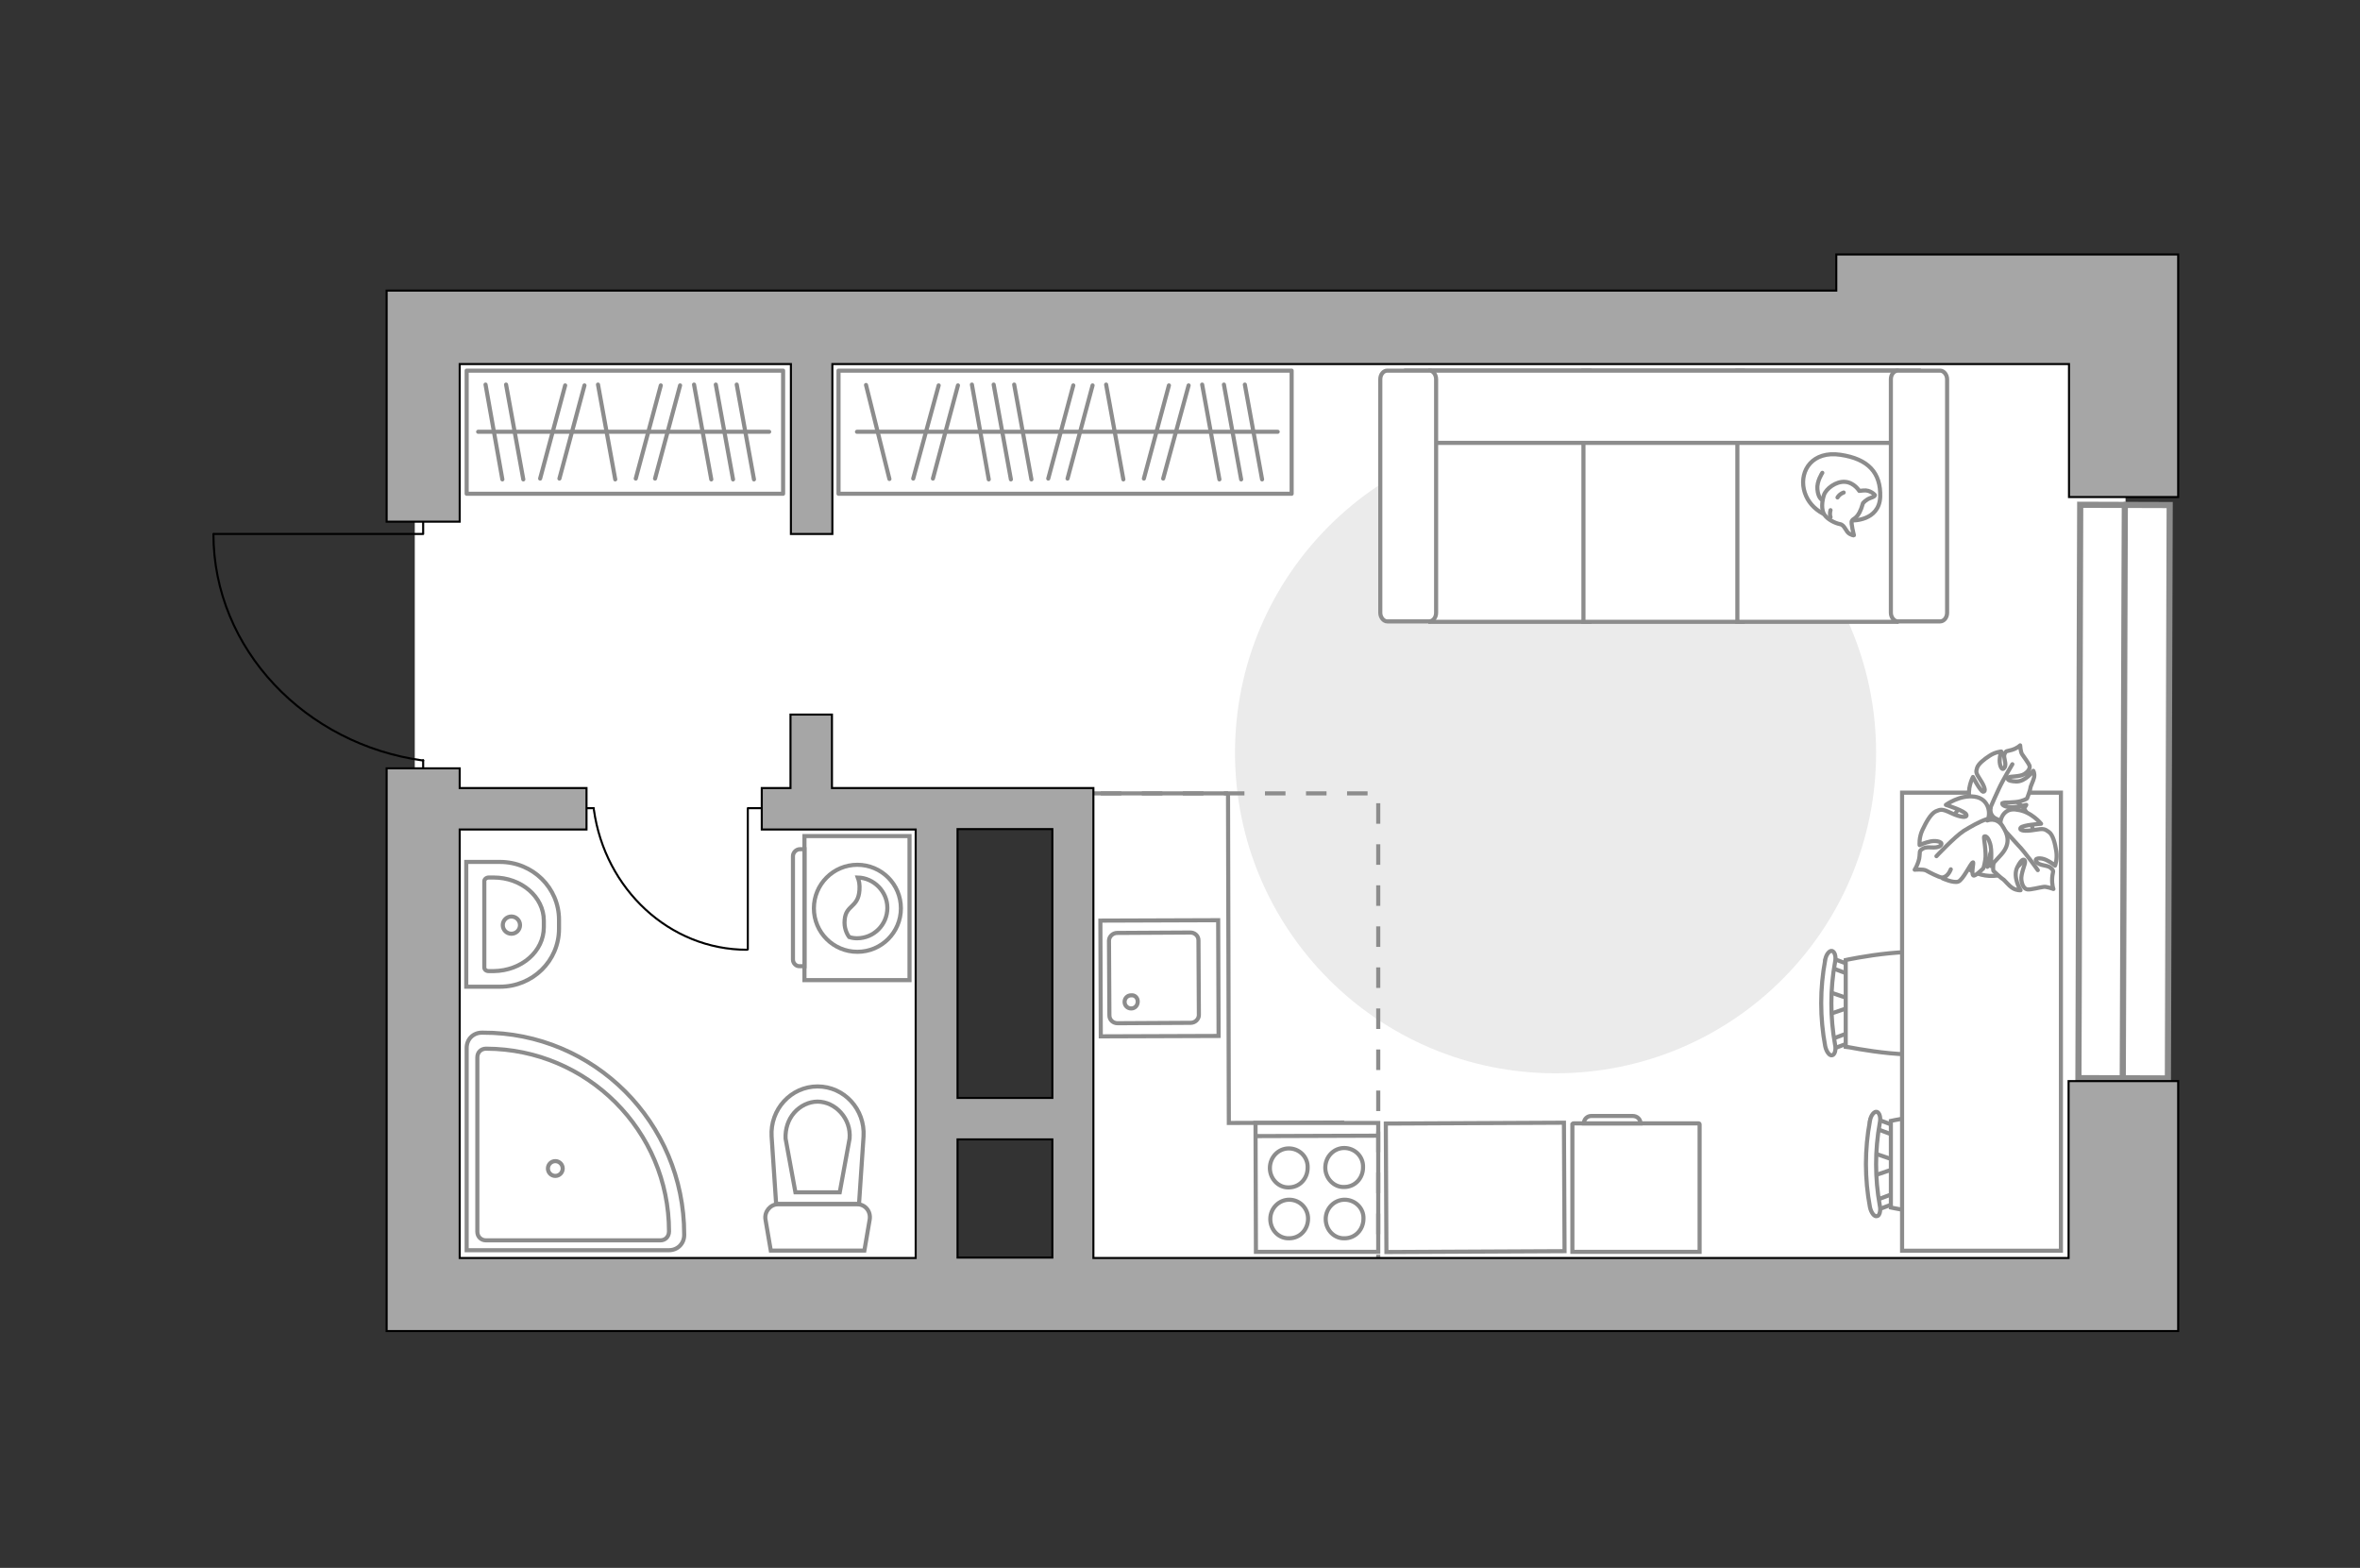 <?xml version="1.0" encoding="utf-8"?>
<!-- Generator: Adobe Illustrator 25.2.1, SVG Export Plug-In . SVG Version: 6.00 Build 0)  -->
<svg version="1.1" xmlns="http://www.w3.org/2000/svg" xmlns:xlink="http://www.w3.org/1999/xlink" x="0px" y="0px"
	 viewBox="0 0 575 382" style="enable-background:new 0 0 575 382;" xml:space="preserve">
<rect x="0" y="0" width="575" height="382" fill="#333333" stroke="none"/>
<style type="text/css">
	.st0{fill:#FFFFFF;}
	.st1{fill:#EBEBEB;}
	.st2{fill:#FFFFFF;stroke:#8C8C8C;stroke-miterlimit:10;}
	.st3{fill:#FFFFFF;stroke:#8C8C8C;stroke-linecap:round;stroke-linejoin:round;stroke-miterlimit:10;}
	.st4{fill:none;stroke:#8C8C8C;stroke-linecap:round;stroke-linejoin:round;stroke-miterlimit:10;}
	.st5{fill:none;stroke:#000000;stroke-width:0.5;stroke-linecap:round;stroke-linejoin:round;stroke-miterlimit:10;}
	.st6{fill-rule:evenodd;clip-rule:evenodd;fill:#FFFFFF;fill-opacity:0.1;stroke:#8C8C8C;stroke-miterlimit:10;}
	.st7{fill:#FFFFFF;stroke:#8C8C8C;stroke-width:1.5;stroke-linecap:round;stroke-miterlimit:10;}
	.st8{fill:none;stroke:#8C8C8C;stroke-miterlimit:10;stroke-dasharray:5,5;}
	.st9{fill:#A6A6A6;stroke:#000000;stroke-width:0.5;stroke-miterlimit:10;}
</style>
<g id="bg_1_">
	
		<rect x="272.4" y="69.7" transform="matrix(2.393203e-11 -1 1 2.393203e-11 192.677 587.517)" class="st0" width="235.3" height="255.5"/>
	
		<rect x="47.6" y="133.2" transform="matrix(2.393425e-11 -1 1 2.393425e-11 -32.142 359.632)" class="st0" width="232.3" height="125.4"/>
	
		<rect x="199.3" y="59.4" transform="matrix(2.392381e-11 -1 1 2.392381e-11 116.034 396.353)" class="st0" width="113.7" height="161.6"/>
</g>
<g id="furniture_1_">
	<path id="Vector_2_" class="st1" d="M379,261.5c-43.2,0-78.1-35-78.1-78.1s35-78.1,78.1-78.1s78.1,35,78.1,78.1
		S422.2,261.5,379,261.5z"/>
	<g>
		<path id="Vector_8_1_" class="st2" d="M383.4,273.7l30.5,0c0.1,0,0.2,0.1,0.2,0.2v31.1l-31,0v-31.1
			C383.2,273.8,383.2,273.7,383.4,273.7z"/>
		<path id="Vector_9_1_" class="st2" d="M399.7,273.7h-13.8c0-1,0.8-1.8,1.8-1.8h10.1C398.9,271.9,399.7,272.7,399.7,273.7z"/>
	</g>
	<g>
		<rect x="204.3" y="90.3" class="st3" width="110.4" height="30"/>
		<line class="st4" x1="236.8" y1="93.7" x2="240.9" y2="116.8"/>
		<line class="st4" x1="269.5" y1="93.7" x2="273.7" y2="116.8"/>
		<line class="st4" x1="242.1" y1="93.7" x2="246.3" y2="116.8"/>
		<line class="st4" x1="247.1" y1="93.7" x2="251.3" y2="116.8"/>
		<line class="st4" x1="228.7" y1="93.9" x2="222.5" y2="116.6"/>
		<line class="st4" x1="233.4" y1="93.9" x2="227.3" y2="116.6"/>
		<line class="st4" x1="292.9" y1="93.7" x2="297.1" y2="116.8"/>
		<line class="st4" x1="298.2" y1="93.7" x2="302.4" y2="116.8"/>
		<line class="st4" x1="303.3" y1="93.7" x2="307.5" y2="116.8"/>
		<line class="st4" x1="284.8" y1="93.9" x2="278.7" y2="116.6"/>
		<line class="st4" x1="289.6" y1="93.9" x2="283.4" y2="116.6"/>
		<line class="st4" x1="261.5" y1="93.9" x2="255.4" y2="116.6"/>
		<line class="st4" x1="266.2" y1="93.9" x2="260.1" y2="116.6"/>
		<line class="st4" x1="211" y1="93.8" x2="216.7" y2="116.7"/>
		<line class="st4" x1="208.8" y1="105.2" x2="311.3" y2="105.2"/>
	</g>
	<g>
		<rect x="113.7" y="90.3" class="st3" width="77.1" height="30"/>
		<line class="st4" x1="145.7" y1="93.7" x2="149.9" y2="116.8"/>
		<line class="st4" x1="118.3" y1="93.7" x2="122.4" y2="116.8"/>
		<line class="st4" x1="123.3" y1="93.7" x2="127.5" y2="116.8"/>
		<line class="st4" x1="169.1" y1="93.7" x2="173.3" y2="116.8"/>
		<line class="st4" x1="174.4" y1="93.7" x2="178.6" y2="116.8"/>
		<line class="st4" x1="179.5" y1="93.7" x2="183.7" y2="116.8"/>
		<line class="st4" x1="161" y1="93.9" x2="154.9" y2="116.6"/>
		<line class="st4" x1="165.7" y1="93.9" x2="159.6" y2="116.6"/>
		<line class="st4" x1="137.7" y1="93.9" x2="131.6" y2="116.6"/>
		<line class="st4" x1="142.4" y1="93.9" x2="136.3" y2="116.6"/>
		<line class="st4" x1="116.5" y1="105.2" x2="187.4" y2="105.2"/>
	</g>
	<g>
		<polyline class="st5" points="182.2,231.3 182.2,196.9 187.8,196.9 		"/>
		<line class="st5" x1="139.6" y1="196.9" x2="144.7" y2="196.9"/>
		<path class="st5" d="M144.7,197.3c2.7,19.3,18.4,34.1,37.3,34.1"/>
	</g>
	<polyline class="st2" points="299.2,193.3 299.4,273.6 327.5,273.5 	"/>
	
		<rect x="337.7" y="273.6" transform="matrix(-1 4.778767e-03 -4.778767e-03 -1 720.201 576.825)" class="st2" width="43.4" height="31.3"/>
	<g id="Group_2_3_">
		<g id="Group_3_3_">
			<path id="Vector_10_3_" class="st2" d="M445.4,247.2l5.9-2v-1.6l-5.9-2L445.4,247.2z"/>
		</g>
		<g id="Group_4_3_">
			<path id="Vector_11_3_" class="st2" d="M451.2,236.1c0-0.5-0.3-1-0.7-1.1l-4.8-1.8c-0.5-0.2-0.9,0.2-1,0.8
				c-0.1,0.6,0.2,1.3,0.5,1.4l4.8,1.8c0.5,0.2,0.9-0.2,1-0.8C451.2,236.3,451.2,236.2,451.2,236.1z"/>
		</g>
		<g id="Group_5_3_">
			<path id="Vector_12_3_" class="st2" d="M451.2,252.8c0-0.1,0-0.2,0-0.3c-0.1-0.6-0.5-1-1-0.8l-4.8,1.8c-0.5,0.2-0.7,0.8-0.5,1.5
				c0.1,0.6,0.5,1,1,0.8l4.8-1.8C450.9,253.8,451.2,253.3,451.2,252.8z"/>
		</g>
		<path id="Vector_13_3_" class="st2" d="M474.4,255c3.7-3.7,3.7-17.4,0-21.1c-4.4-4.4-24.7,0-24.7,0V255
			C449.8,255,470.1,259.3,474.4,255z"/>
		<path id="Vector_14_3_" class="st2" d="M447.1,254.5c-1.2-6.6-1.2-13.5,0-20.1c0.3-1.4-0.1-2.5-0.7-2.7c-0.6-0.2-1.5,0.8-1.7,2.2
			c-1.3,6.9-1.3,14.1,0,21c0.3,1.4,1.1,2.4,1.7,2.2C447,257,447.4,255.8,447.1,254.5z"/>
	</g>
	<g id="Group_2_2_">
		<g id="Group_3_2_">
			<path id="Vector_10_2_" class="st2" d="M456.4,286.5l5.9-2v-1.6l-5.9-2V286.5z"/>
		</g>
		<g id="Group_4_2_">
			<path id="Vector_11_2_" class="st2" d="M462.1,275.3c0-0.5-0.3-1-0.7-1.1l-4.8-1.8c-0.5-0.2-0.9,0.2-1,0.8
				c-0.1,0.6,0.2,1.3,0.5,1.4l4.8,1.8c0.5,0.2,0.9-0.2,1-0.8C462.1,275.5,462.1,275.4,462.1,275.3z"/>
		</g>
		<g id="Group_5_2_">
			<path id="Vector_12_2_" class="st2" d="M462.1,292c0-0.1,0-0.2,0-0.3c-0.1-0.6-0.5-1-1-0.8l-4.8,1.8c-0.5,0.2-0.7,0.8-0.5,1.5
				c0.1,0.6,0.5,1,1,0.8l4.8-1.8C461.8,293,462.1,292.6,462.1,292z"/>
		</g>
		<path id="Vector_13_2_" class="st2" d="M485.4,294.2c3.7-3.7,3.7-17.4,0-21.1c-4.4-4.4-24.7,0-24.7,0l0,21.1
			C460.7,294.2,481,298.6,485.4,294.2z"/>
		<path id="Vector_14_2_" class="st2" d="M458,293.7c-1.2-6.6-1.2-13.5,0-20.1c0.3-1.4-0.1-2.5-0.7-2.7c-0.6-0.2-1.5,0.8-1.7,2.2
			c-1.3,6.9-1.3,14.1,0,21c0.3,1.4,1.1,2.4,1.7,2.2C457.9,296.3,458.3,295,458,293.7z"/>
	</g>
	
		<rect x="463.5" y="193.1" transform="matrix(-1 -3.298691e-10 3.298691e-10 -1 965.632 497.824)" class="st2" width="38.7" height="111.6"/>
	<g>
		<path id="Vector_54_2_" class="st2" d="M348.5,90.3h38.8v61.2h-38.8V90.3z"/>
		<path id="Vector_55_2_" class="st2" d="M385.8,90.3h38.8v61.2h-38.8V90.3z"/>
		<path id="Vector_56_2_" class="st2" d="M423.3,90.3h38.8v61.2h-38.8V90.3z"/>
		<path id="Vector_57_2_" class="st2" d="M346.4,107.9l-3.7-17.6h124.8v17.6H346.4z"/>
		<path id="Vector_58_2_" class="st2" d="M349.9,92.4v56.9c0,1.2-0.8,2.1-1.7,2.1H338c-0.9,0-1.7-1-1.7-2.1V92.4
			c0-1.2,0.8-2.1,1.7-2.1h10.3C349.2,90.3,349.9,91.3,349.9,92.4z"/>
		<path id="Vector_59_2_" class="st2" d="M474.4,92.4v56.9c0,1.2-0.8,2.1-1.7,2.1h-10.3c-0.9,0-1.7-1-1.7-2.1V92.4
			c0-1.2,0.8-2.1,1.7-2.1h10.3C473.6,90.3,474.4,91.3,474.4,92.4z"/>
		<g>
			<path class="st3" d="M451.3,126.8c0,0,6.5,0.2,6.8-5.7c0.2-5.9-2.9-9.3-9.7-10.3c-6.8-1-9.9,3.8-8.9,8.4
				C440.5,123.7,444.8,126.7,451.3,126.8z"/>
			<path class="st3" d="M453.9,122.6c0,0,0.7-0.9,1.9-1.3c1.2-0.4,1-0.7,1-0.7s-1.1-1.3-2.8-1.1c-0.9,0.1-1,0.1-1,0.1
				s-1.2-2-3.4-2.2c-2.3-0.2-4.7,1.7-5.2,3.2c-0.5,1.5-0.7,3.6,0.1,4.8c0.8,1.2,2.7,2.1,3.8,2.3c1.2,0.2,1.4,1.9,2.4,2.4
				c1,0.5,1,0.3,1,0.3s-0.8-3-0.5-3.5C451.5,126.2,452.8,126.6,453.9,122.6z"/>
			<path class="st3" d="M447.7,121.2c0,0,0.4-0.8,1.5-1.2"/>
			<path class="st3" d="M446,124.3c0,0-0.3,0.9,0,1.7"/>
			<path class="st4" d="M444,121.8c0,0-1-0.3-1.2-2.6c-0.2-1.9,1.2-4,1.2-4"/>
		</g>
	</g>
	<g>
		<g>
			<path class="st2" d="M196,238.8l0-35.1l25.6,0l0,35.1L196,238.8z"/>
			<path class="st6" d="M193.2,233.8l0-25.2c0-0.9,0.8-1.7,1.7-1.7l1.1,0l0,28.5h-1.1C194,235.5,193.2,234.7,193.2,233.8z"/>
		</g>
		<g>
			<circle class="st2" cx="208.9" cy="221.3" r="10.6"/>
			<path class="st2" d="M205.8,224.1c0.3-3.7,3.3-2.9,3.6-7.2c0.1-1.4-0.1-2.3-0.4-3.1c3.9,0.1,7.2,3.4,7.2,7.4
				c0,4.1-3.3,7.4-7.4,7.4c-0.6,0-1.3-0.1-1.9-0.3C206.3,227.5,205.6,226,205.8,224.1z"/>
		</g>
	</g>
	<line class="st2" x1="299.2" y1="193.3" x2="264.3" y2="193.3"/>
	<g>
		<path id="Vector_60_2_" class="st2" d="M487.7,193.5c5.4,1.4,8.7,6.9,7.3,12.3c-1.4,5.4-6.9,8.7-12.3,7.3
			c-5.4-1.4-8.7-6.9-7.3-12.3C476.7,195.4,482.2,192.1,487.7,193.5z"/>
		<path class="st3" d="M485,196.9c0,0-0.4,1.8,1.4,2.6c1.8,0.9,3.7,1.2,5.5-1c1.8-2.2,1.8-2.4,1.8-2.4s-2.9,0.8-4.5,0.5
			c-1.6-0.3-1.4-0.9-1.3-1s3,0,4.4-0.4c1.4-0.4,1.6-0.7,1.6-0.7s0.8-2.1,0.8-2.5c0-0.4,0.7-1.7,0.9-2.6c0.2-1-0.2-1.6-0.2-1.6
			s-1.9,2.7-4.2,2.6c-2.3-0.1-2.2-0.7-1.8-1c0.4-0.3,2.7-0.1,3.8-0.8c1.1-0.7,1.4-1.4,1.3-2c-0.2-0.6-1.4-2.2-1.8-2.8
			c-0.4-0.5-0.5-2.2-0.5-2.2s-0.7,0.7-2,1.1c-1.3,0.4-1.4,0.1-1.8,1c-0.4,0.9,0.6,2.3,0,3.3c-0.6,1-1.2-0.4-1.2-1.7
			c0-1.2,0.4-2.2,0.4-2.2s-1.4,0.1-2.8,1s-2.8,2-3.1,3c-0.3,1-0.3,1.2,0.8,2.9c1.1,1.7,1.4,2.9,0.7,2.9c-0.7-0.1-2.5-3.6-2.5-3.6
			s-1.6,3-0.7,5.7C481,198,484,197.8,485,196.9z"/>
		<path class="st4" d="M490.3,186.2c0,0-2.4,4-3.3,6c-0.6,1.3-1.7,3.7-2.1,4.7c-0.6,1.5-0.8,3.1-0.6,4.6"/>
		<path class="st3" d="M487.5,201.4c0,0-1.7-1.3-3.5,0.3c-1.8,1.5-3,3.4-1.5,6.4c1.5,2.9,1.7,3.1,1.7,3.1s0.5-3.5,1.5-5
			c1-1.6,1.6-1.1,1.6-0.9c0,0.2-1.4,3.2-1.6,4.9c-0.2,1.7,0,2,0,2s1.9,1.8,2.3,2c0.4,0.2,1.4,1.6,2.4,2.2c1,0.6,1.9,0.5,1.9,0.5
			s-2-3.2-0.8-5.6c1.2-2.4,1.8-2,1.9-1.4c0.1,0.6-1.1,3-0.9,4.5c0.2,1.5,0.8,2.2,1.5,2.3c0.7,0.1,3-0.5,3.8-0.6
			c0.7-0.2,2.5,0.5,2.5,0.5s-0.4-1-0.3-2.7c0.1-1.6,0.6-1.6-0.3-2.4c-0.8-0.8-2.8-0.5-3.5-1.5c-0.8-1,1-1.1,2.3-0.5
			c1.3,0.6,2.2,1.4,2.2,1.4s0.6-1.5,0.3-3.5c-0.3-1.9-0.8-4-1.8-4.7c-1-0.7-1.2-0.9-3.5-0.5c-2.3,0.4-3.8,0.2-3.4-0.5
			c0.4-0.7,5-1,5-1s-2.4-3-5.8-3.4C488.2,196.6,487,199.8,487.5,201.4z"/>
		<path class="st4" d="M496.5,212c0,0-3.1-4.4-4.9-6.2c-1.1-1.2-3.2-3.5-4.1-4.5c-1.3-1.4-2.9-2.3-4.7-2.8"/>
		<g>
			<path class="st3" d="M475.3,211.8c-0.6,1.5-1.5,2-2.2,2c-0.8-0.1-3.1-1.3-3.8-1.7c-0.7-0.4-2.8-0.2-2.8-0.2s0.7-1,1.1-2.7
				c0.3-1.8-0.2-1.8,1-2.5c1.1-0.6,3,0.2,4.1-0.6c1.1-0.9-0.8-1.4-2.3-1.1c-1.5,0.3-2.7,0.9-2.7,0.9s-0.2-1.8,0.7-3.7
				c0.9-1.9,2-3.9,3.2-4.5c1.2-0.5,1.5-0.7,3.8,0.4s4,1.2,3.7,0.4c-0.2-0.9-5-2.4-5-2.4s3.4-2.5,7-2c3.6,0.5,4,4.3,3.1,5.8
				c0,0,2.1-0.9,3.6,1.2c1.4,2.1,2.2,4.4-0.2,7.1c-2.4,2.7-2.6,2.8-2.6,2.8s0.5-3.8-0.2-5.7c-0.6-1.9-1.4-1.6-1.4-1.4
				c-0.1,0.2,0.6,3.8,0.3,5.6c-0.3,1.8-0.5,2.1-0.5,2.1s-2,2-2.4,1.7c-0.6-0.5,0.2-3.3-0.1-3.2c-0.5,0.1-2.4,4.3-3.6,4.7
				c-1.2,0.4-3.8-0.8-3.8-0.8"/>
			<path class="st4" d="M471.8,208.6c0,0,4.4-4.7,6.7-6.2c1.5-0.9,3.7-2.2,5.5-2.8"/>
		</g>
	</g>
</g>
<g id="windows_1_">
	<g>
		
			<rect x="447.6" y="182" transform="matrix(3.111155e-03 -1 1 3.111155e-03 323.004 709.715)" class="st7" width="139.7" height="21.8"/>
		<line class="st7" x1="517.2" y1="262.7" x2="517.7" y2="123"/>
	</g>
</g>
<g id="plan">
	<g>
		<path id="Vector_134_1_" class="st2" d="M136.2,226.3v-2.2c0-7.8-6.4-14.1-14.4-14.1h-8.2v30.4h8.2
			C129.8,240.4,136.2,234.1,136.2,226.3z"/>
		<path id="Vector_133_1_" class="st2" d="M132.5,225.9v-1.6c0-5.8-5.5-10.5-12.2-10.5h-1.2c-0.6,0-1.1,0.4-1.1,0.9v21
			c0,0.5,0.4,0.9,1.1,0.9h1.2C127.1,236.5,132.5,231.8,132.5,225.9z"/>
		<circle class="st2" cx="124.6" cy="225.4" r="2.1"/>
	</g>
	<g>
		<path id="wc_1_" class="st2" d="M207,277.4"/>
		<g id="Group_26_1_">
			<path id="Vector_130_1_" class="st2" d="M208.8,293.4h-19.2c-1.9,0-3.4,1.8-3.1,3.7l1.3,7.6h22.8l1.3-7.6
				C212.2,295.1,210.8,293.4,208.8,293.4z"/>
			<path id="Vector_131_1_" class="st2" d="M199.2,264.7c-6.5,0-11.6,5.6-11.2,12.2l1.1,16.4l20.2,0l1.1-16.4
				C210.8,270.3,205.7,264.7,199.2,264.7z"/>
			<path id="Vector_132_1_" class="st2" d="M193.8,290.5l-2.4-13.1c-0.1-2.3,0.6-4.6,2.1-6.3c1.5-1.7,3.6-2.7,5.7-2.7s4.2,1,5.7,2.7
				c1.5,1.7,2.3,3.9,2.1,6.3l-2.4,13.1L193.8,290.5z"/>
		</g>
	</g>
	<g>
		<path id="Vector_142_2_" class="st2" d="M306,305h29.8v-31.4h-29.9L306,305z"/>
		<g id="Group_28_2_">
			<g id="Group_29_2_">
				<path id="Vector_143_2_" class="st2" d="M327.6,292.3c-2.5,0-4.6,2.1-4.6,4.7c0,2.7,2.1,4.8,4.6,4.7c2.6,0,4.6-2.1,4.6-4.8
					C332.3,294.4,330.2,292.3,327.6,292.3z"/>
				<path id="Vector_144_2_" class="st2" d="M327.5,279.7c-2.5,0-4.6,2.1-4.6,4.8c0,2.6,2.1,4.8,4.6,4.7c2.6,0,4.6-2.1,4.6-4.8
					C332.2,281.8,330.1,279.7,327.5,279.7z"/>
			</g>
			<g id="Group_30_2_">
				<path id="Vector_145_2_" class="st2" d="M314.1,292.3c-2.5,0-4.6,2.1-4.6,4.7c0,2.7,2.1,4.8,4.6,4.7c2.6,0,4.6-2.1,4.6-4.8
					C318.7,294.4,316.7,292.3,314.1,292.3z"/>
				<path id="Vector_146_2_" class="st2" d="M314,279.8c-2.5,0-4.6,2.1-4.6,4.8c0,2.6,2.1,4.8,4.6,4.7c2.6,0,4.6-2.1,4.6-4.8
					C318.7,281.9,316.6,279.8,314,279.8z"/>
			</g>
		</g>
		<path id="Vector_147_2_" class="st2" d="M335.8,276.7l-29.6,0.1"/>
	</g>
	<g>
		<g id="Group_27_2_">
			<path id="Vector_140_2_" class="st2" d="M296.9,252.4l-0.1-28.2l-28.7,0.1l0.1,28.2L296.9,252.4z"/>
		</g>
		<path id="Vector_141_2_" class="st2" d="M270.2,229.2l0.1,18.2c0,1.1,0.9,1.9,2,1.9l17.8-0.1c1.1,0,2-0.9,2-1.9l-0.1-18.2
			c0-1.1-0.9-1.9-2-1.9l-17.8,0.1C271.1,227.3,270.2,228.2,270.2,229.2z"/>
		<path id="Vector_139_2_" class="st2" d="M277.2,244c0,1-0.7,1.7-1.6,1.7c-0.9,0-1.6-0.7-1.6-1.6c0-0.9,0.7-1.6,1.6-1.6
			C276.5,242.4,277.2,243.1,277.2,244z"/>
	</g>
	<g>
		<path class="st2" d="M166.7,300.7v0.2c0,2.1-1.6,3.7-3.7,3.7l-49.3,0l0-49.3c0-2.1,1.6-3.7,3.7-3.7h0.2
			C144.7,251.5,166.7,273.5,166.7,300.7z"/>
		<path class="st2" d="M163,300L163,300c0,1.3-0.9,2.2-2.1,2.2l-42.5,0c-1.2,0-2.1-0.9-2.1-2.1l0-42.5c0-1.2,0.9-2.1,2.1-2.1h0.1
			C143.1,255.6,163,275.5,163,300z"/>
		<circle class="st2" cx="135.3" cy="284.7" r="1.8"/>
	</g>
	<g>
		<polyline class="st5" points="52.1,130.1 103.1,130.1 103.1,121.4 		"/>
		<line class="st5" x1="103.1" y1="192.9" x2="103.1" y2="185.2"/>
		<path class="st5" d="M103.1,185.3C74.5,181.4,52,158.2,52,130.1"/>
	</g>
	<polyline class="st8" points="335.8,310.7 335.8,193.3 258.5,193.3 	"/>
	<g>
		<path class="st9" d="M112,187.2H94.2v137.1h4.1H112h392h10.3h16.4v-60.9h-26.7v43.1H266.4v-28.8v-10.1v-65.5V192h-10.1h-53.6
			v-17.9h-10.1V192h-7v10.1h37.5v104.4H112V202.1h30.9V192H112V187.2z M256.4,267.5h-23.1v-65.5h23.1V267.5z M256.4,306.4h-23.1
			v-28.8h23.1V306.4z"/>
		<polygon class="st9" points="98.3,70.8 112,70.8 447.4,70.8 447.4,62 530.7,62 530.7,68.4 530.7,88.7 530.7,121.1 504.1,121.1 
			504.1,88.7 447.4,88.7 202.8,88.7 202.8,130.1 192.7,130.1 192.7,88.7 112,88.7 112,127.1 94.2,127.1 94.2,70.8 		"/>
	</g>
</g>
<g id="points">
	<path id="bedroom" class="st4" d="M390.1,208.6"/>
	<path id="kitchen" class="st4" d="M318.7,238.3"/>
	<path id="wc_x5F_bedroom" class="st4" d="M172.8,255.8"/>
	<path id="hallway" class="st4" d="M156.3,151.6"/>
</g>
</svg>
